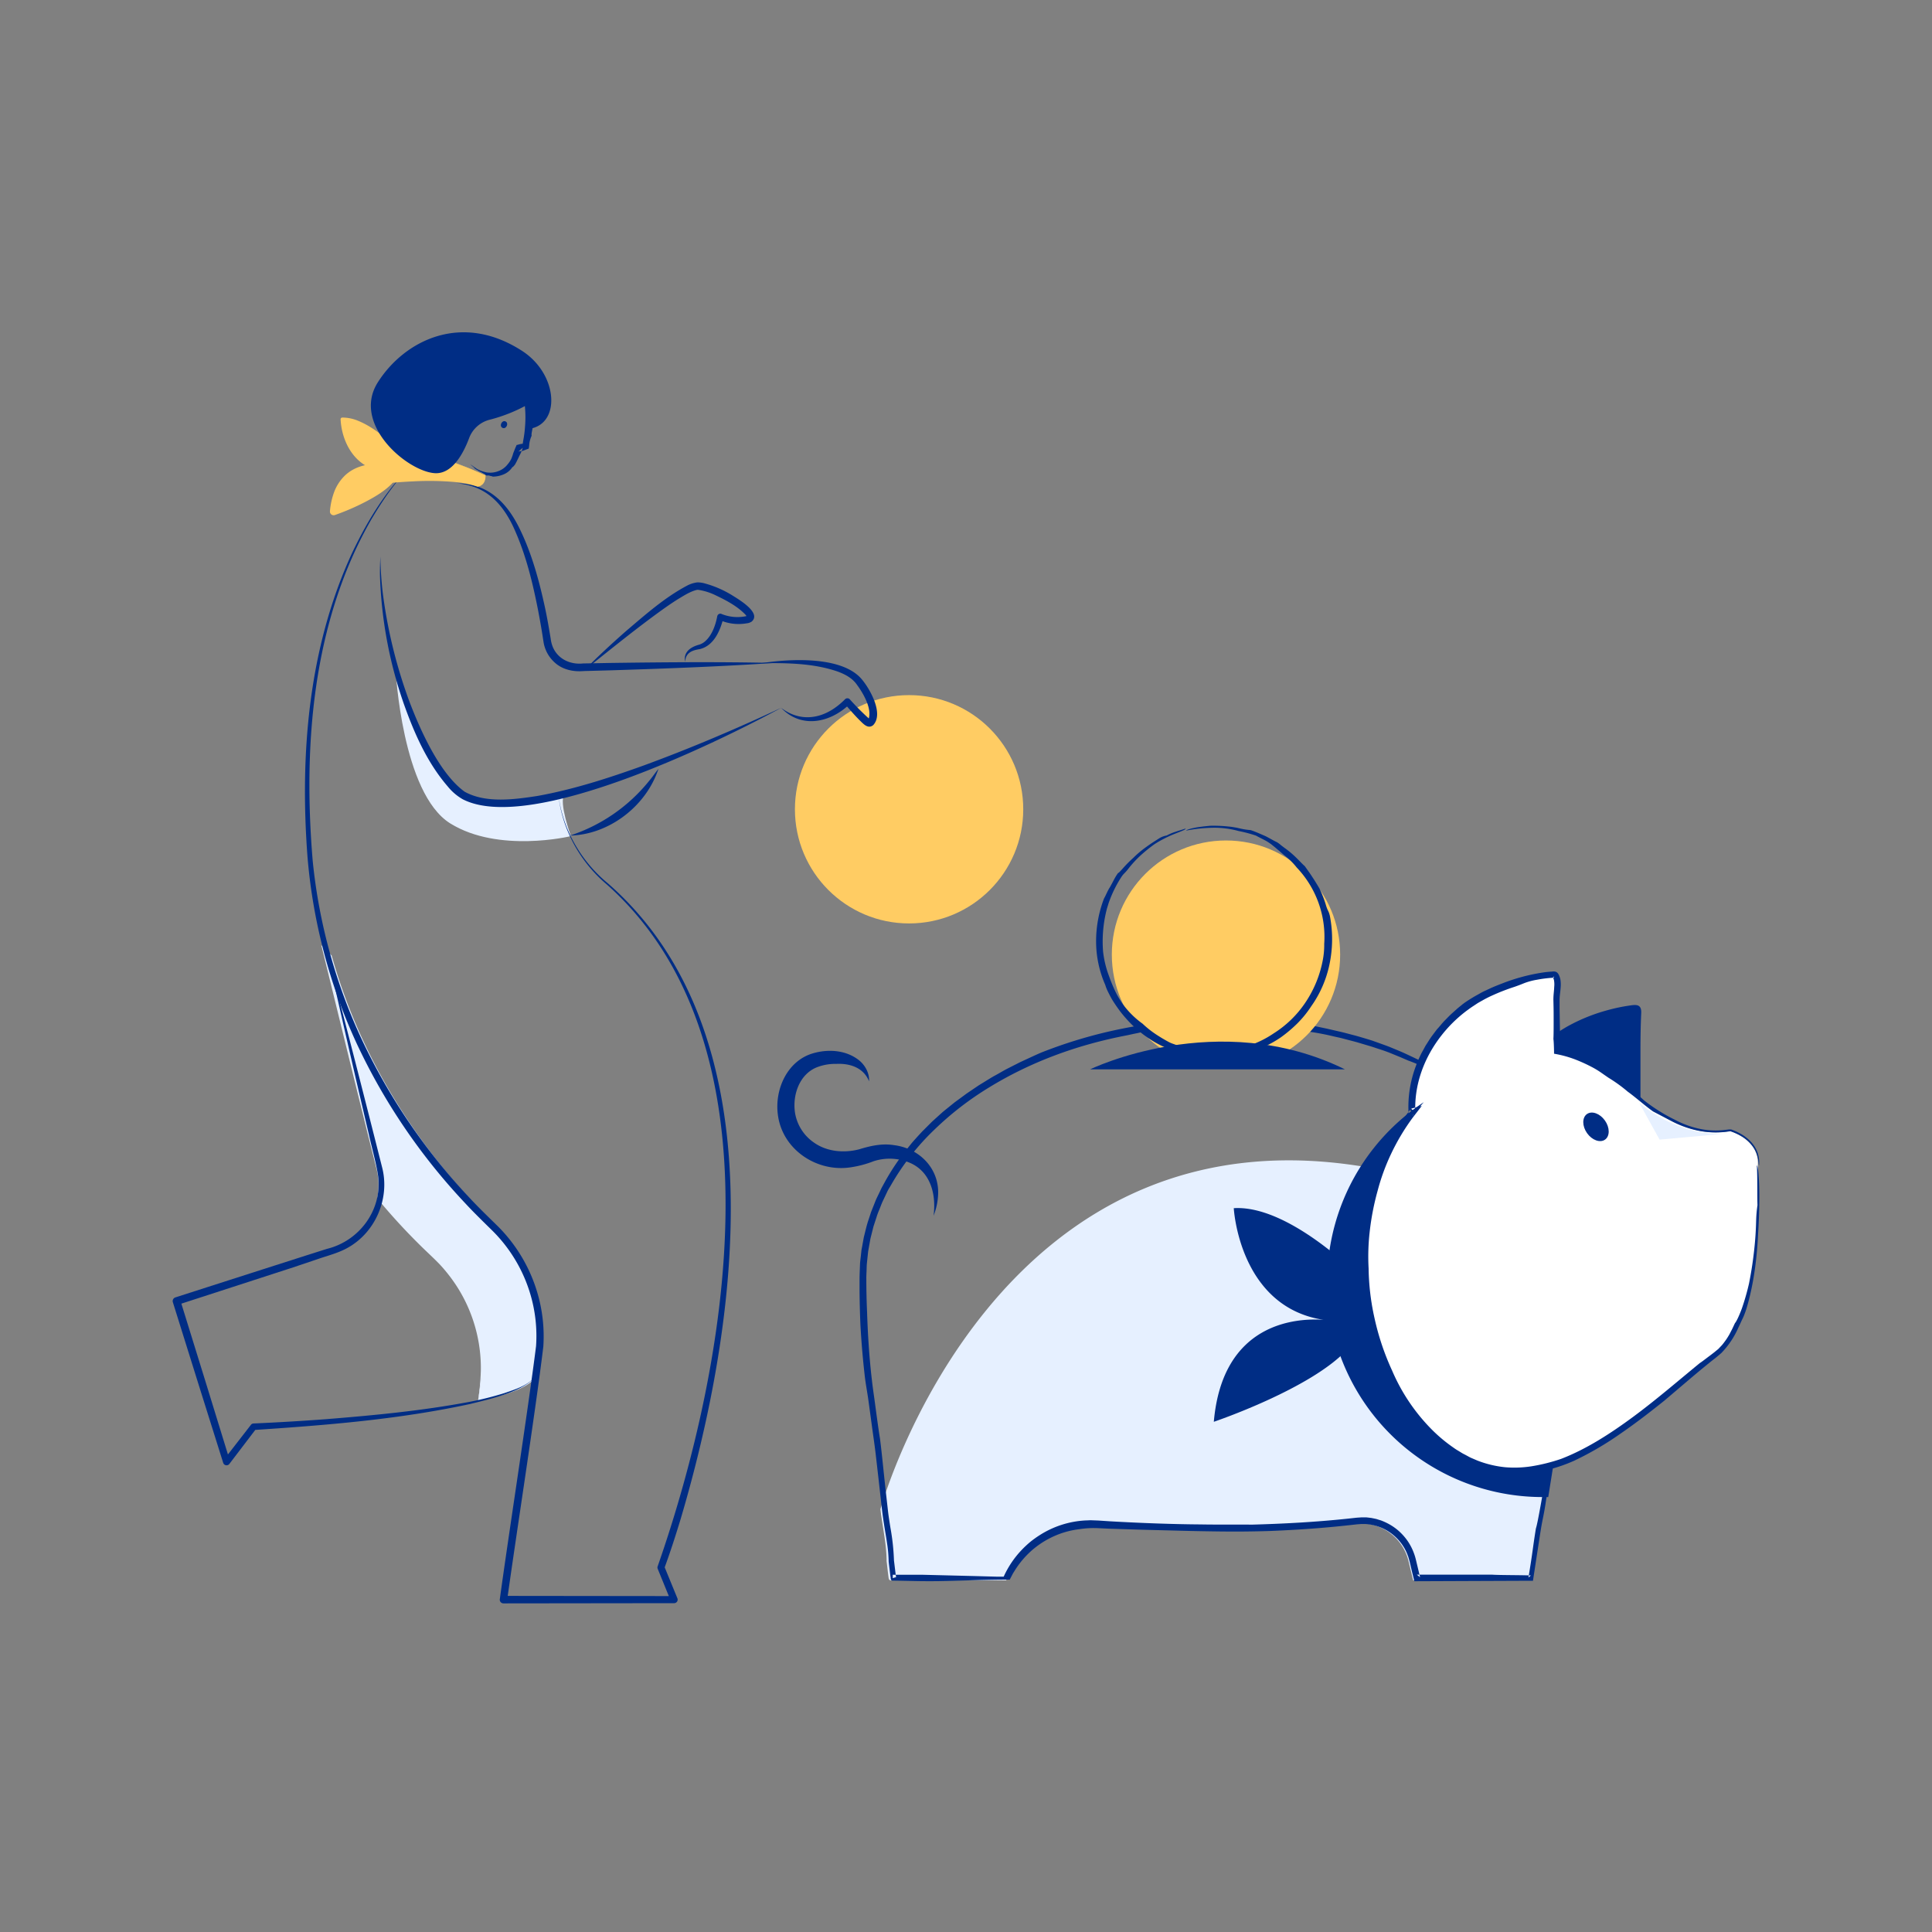 <svg xmlns="http://www.w3.org/2000/svg" id="Layer_1" data-name="Layer 1" viewBox="0 0 1000 1000"><rect x="0" y="0" width="1000" height="1000" fill="#808080" stroke="none"/><defs><style>.cls-1,.cls-6,.cls-7{fill:#e6f0ff;}.cls-1,.cls-7{stroke:#e6f0ff;stroke-miterlimit:10;}.cls-1{stroke-width:2px;}.cls-2,.cls-3{fill:#002d85;}.cls-3{fill-rule:evenodd;}.cls-4{fill:#ffcc63;}.cls-5{fill:#fff;}.cls-7{stroke-width:0.75px;}</style></defs><path class="cls-1" d="M461.05,817h59.09a47.77,47.77,0,0,1,47-28c2,.15,4,.28,6.11.39,53.4,2.9,95.17,2,127.85-1.79A26.57,26.57,0,0,1,730,807.71l2.23,9.26h59.09l11.75-73.67C819.25,720.17,818.39,691,818.39,661a95.09,95.09,0,0,0-.56-10.3c-1-9.24,2.54-.63-1-9.24-29-.13-59.34-25.83-98.56-34.21-201.8-43.07-261.54,174-261.54,174,1,8.71,3.17,18,3.17,26.76C460,808.48,460.87,817,461.05,817Z"></path><path class="cls-2" d="M849.1,568V543.6c0-6.43.09-12.78.39-19.2.23-5.07-3-4.38-6.84-3.81a94.1,94.1,0,0,0-11.51,2.53,91.53,91.53,0,0,0-18.46,7.4,66.53,66.53,0,0,0-16.86,12.78c20.34,1.08,37.5,11.28,52,25Z"></path><path class="cls-3" d="M818.94,661c.55.18.91,8.47.88,19.73,0,5.63-.2,12-.78,18.46a126.14,126.14,0,0,1-3,18.83c-.41,2.09-1.08,4.18-1.69,6.35-.29,1.09-.74,2.14-1.11,3.24s-.74,2.21-1.25,3.28-1,2.19-1.44,3.3-1.11,2.16-1.67,3.26l-.86,1.64c-.29.55-.65,1.06-1,1.6l-2,3.21.18-.46c-1.54,10.28-3.15,21.08-4.74,31.67-1.85,12.25-1.74,8.89-3.34,19.18-1.29,8.4-2.42,15.82-3.5,22.84l-.16,1.07h-1.1l-59.09.24h-1.19l-.3-1.18c-.23-1-.57-2.3-.91-3.68-.26-1.11-.52-2.2-.77-3.28s-.49-2.18-.78-3.12l-.42-1.45c-.18-.47-.36-.93-.53-1.39a26.53,26.53,0,0,0-1.24-2.64A25.35,25.35,0,0,0,720,793.6a24.37,24.37,0,0,0-9.14-4.17,18.17,18.17,0,0,0-2.41-.43,16.16,16.16,0,0,0-2.4-.18l-1.21,0c-.4,0-.79.05-1.19.08l-1.19.08-1.26.14c-13.4,1.53-26.54,2.6-43.61,3.31-10.5.33-18.39.34-26.28.25s-15.76-.24-26.26-.54c-9.25-.22-17.56-.45-25.26-.72l-5.67-.18-5.49-.25a47.43,47.43,0,0,0-10,.52,44.81,44.81,0,0,0-12.79,3.5A46,46,0,0,0,534,802.54a46.71,46.71,0,0,0-8.76,10.37l-.86,1.37c-.26.46-.49.94-.74,1.4l-.72,1.37-.18.34c-.06.11-.09.26-.26.22h-.8l-6,.06c-14,.22-18.75.54-30.35.73-6,.05-9.7,0-13.39-.09l-5.8-.12-3.41-.05h-.58a1,1,0,0,1-.29,0,1.19,1.19,0,0,1-.6-.38,1.15,1.15,0,0,1-.17-.26l0-.06,0,0,0-.09,0-.13-.06-.31c0-.33-.09-.66-.14-1-.09-.66-.17-1.36-.26-2.08-.25-2.09-.48-4-.67-5.59V808a69.47,69.47,0,0,0-.74-8.71c-.38-2.71-.85-5.41-1.39-8.66-.32-2.06-.65-4.14-.94-6.26s-.52-4.27-.76-6.4q-.72-6.44-1.46-13c-.51-4.38-1-8.83-1.53-13.27s-1.21-8.89-1.81-13.35-1.21-8.92-1.82-13.37S448,716,447.53,711.62c-1-8.85-1.72-17.59-2.18-26-.24-5.6-.39-11.39-.45-17.34l0-4.49c0-1.51,0-3,.06-4.58s.11-3.11.17-4.67.31-3.13.47-4.7c.08-.79.17-1.58.25-2.37s.27-1.57.41-2.36c.28-1.58.57-3.16.86-4.75.81-3.12,1.47-6.32,2.57-9.41l.77-2.35.38-1.18.45-1.15c.61-1.53,1.23-3.07,1.84-4.62s1.41-3,2.11-4.53l1.08-2.27,1.21-2.21a118.44,118.44,0,0,1,11.14-16.95l3.21-4c1.1-1.31,2.27-2.55,3.41-3.83L477,586c.59-.62,1.21-1.21,1.81-1.82l3.62-3.62,3.8-3.44c.64-.57,1.27-1.15,1.91-1.71l2-1.62,4-3.23,4.09-3,2.05-1.51,2.11-1.43,4.2-2.84,4.31-2.65c1.43-.87,2.85-1.77,4.33-2.55,2-1.09,4-2.32,6.21-3.46l6.58-3.34c4.37-2,8.4-3.92,11.16-5.07A245.32,245.32,0,0,1,573.57,534a264.19,264.19,0,0,1,36.69-5.77,278.14,278.14,0,0,1,36.12-.78,274.91,274.91,0,0,1,32.91,3.41l7.24,1.51,6.78,1.56c2.27.5,4.55,1.16,7,1.78s5,1.41,7.9,2.27c1.06.33,2.09.64,3.06,1l2.79,1c1.79.65,3.44,1.23,5,1.83,3.06,1.28,5.75,2.34,8.29,3.52,5.09,2.36,9.84,4.62,16.43,8.22,3.77,1.91,7.11,4,10,5.65s5.13,3.35,6.73,4.47l5.67,3.76c2,1.41,4.06,3,6.19,4.53s4.16,3.34,6.19,5.05,4,3.46,5.77,5.19a150.3,150.3,0,0,1,14.24,16.45,113.88,113.88,0,0,1,12,19.88c6.71,14.12,9.88,29.64,9.5,42.56-.39-.46-.36-7.57-1.9-15.9-.35-2.09-.88-4.22-1.33-6.38s-1.19-4.25-1.76-6.3-1.4-4-2-5.74-1.44-3.33-2-4.71l-.85-2-.94-1.91-1.79-3.62c-1.27-2.26-2.46-4.38-3.65-6.34s-2.42-3.73-3.57-5.42l-3.5-4.71a159.56,159.56,0,0,0-14.39-15.81c-1.89-1.71-3.44-3.07-4.75-4.2s-2.46-1.92-3.43-2.66l-2.66-1.93-2.62-1.71-2.89-2.19c-1-.75-2-1.44-3.07-2.17s-2.07-1.43-3.09-2.15-2.08-1.33-3.08-2c-4-2.62-7.72-4.59-9.88-5.77s-4.39-2.34-6.24-3.32-3.54-1.7-5-2.39a69.11,69.11,0,0,0-6.69-2.78l-4.19-1.8L721.92,546c-1.76-.71-3.65-1.58-8.09-3-1.6-.5-3.32-1.14-5.19-1.67l-5.85-1.74c-2-.58-4.12-1.09-6.2-1.65-1-.27-2.08-.56-3.12-.8l-3.1-.69a136.52,136.52,0,0,0-18.44-3.14c-.91-.18-2.07-.4-3.42-.62l-4.59-.6c-3.37-.49-7.29-.8-11.32-1.14a205,205,0,0,0-23.2-.38,260.67,260.67,0,0,0-26,1.58c-3.28.4-5.57.71-7.31,1s-2.91.58-4,.82-2,.48-3.3.75l-2.22.45-3,.66c-27.17,5.18-50.92,14.34-71.58,27a161.1,161.1,0,0,0-28.47,22,126.58,126.58,0,0,0-22.28,28.47L460,615.37c-.2.35-.39.71-.58,1.06l-.51,1.08c-.67,1.44-1.34,2.85-2,4.23s-1.14,2.81-1.7,4.17-1.12,2.71-1.52,4.09l-1.31,4a20.52,20.52,0,0,0-.56,2l-.51,2c-.31,1.33-.71,2.63-.94,4s-.47,2.64-.71,4c-.11.65-.24,1.31-.34,2l-.21,2-.42,4c-.12,1.33-.11,2.66-.17,4s-.13,2.68-.11,4.07c0,5.53.13,11.23.39,17.34.34,10.41,1.07,22.88,2.46,34.62.33,2.94.72,5.82,1.12,8.62s.76,5.57,1.11,8.18c.71,5.23,1.37,10,2,13.84,1.11,8.69,2,18.75,3.24,29.52q.45,4,.92,8.18c.33,2.72.77,5.49,1.22,8.3A117.11,117.11,0,0,1,462.73,808v-.23l.76,6.29.21,1.53.11.71,0,.09h0l-.13,0c-.17,0-.39.12-.5.14a3.16,3.16,0,0,0-.67.18,1.83,1.83,0,0,1-.29.11c-.06,0-.13,0-.13.08v-1.8h.43l3.06,0h12.07l27,.67,7.31.2,3.75.1,1.91,0,1,0h.72c.08,0,.19,0,.2-.07a49.69,49.69,0,0,1,9.38-13.86,56.55,56.55,0,0,1,4.28-4,53.53,53.53,0,0,1,4.9-3.52,48.73,48.73,0,0,1,23.86-7.65c1.08,0,2.16-.14,3.24-.07l3.24.12,6.21.41c16.61.94,33,1.52,46.93,1.61,9.43.18,21.53,0,26.11.12,16.41-.45,33.32-1.33,50.35-3.15l3.19-.35c1-.13,2.27-.18,3.4-.27l1.73,0,.87,0,.86.09,1.72.21,1.7.35.85.18.83.26,1.65.51a32.25,32.25,0,0,1,3.18,1.4,28.36,28.36,0,0,1,5.77,3.86,29.56,29.56,0,0,1,4.65,5.15,28.21,28.21,0,0,1,3.25,6.14,27.7,27.7,0,0,1,1.06,3.31c.28,1.09.51,2.13.77,3.19l1.51,6.34-1.71-1.35,38.94,0c2.54.26,14.22.22,19.35.4h.8l-1.29,1.1c2.14-12.74,2.18-15,3.86-25.43,1-2.75,4-20.88,6.46-34.73.78-4.94,1.49-9.37,2.12-13.39l0-.14.08-.12a70.71,70.71,0,0,0,9-17.85,93.09,93.09,0,0,0,4.11-18.5c1.1-8.11,1.27-10,1.7-12.62.08-3.21.36-8.63.42-14.67S819,666.64,818.94,661Z"></path><circle class="cls-4" cx="470.54" cy="418.88" r="59.09"></circle><circle class="cls-4" cx="634.57" cy="494.12" r="59.09"></circle><path class="cls-3" d="M613.69,428.85c.09.59-2.39,1.43-5.65,2.74a60.75,60.75,0,0,0-10.37,5.29,79.46,79.46,0,0,0-6.92,5.54,57.51,57.51,0,0,0-6.59,7.07,24,24,0,0,1-2.1,2.44,11.52,11.52,0,0,0-1.74,2.16,62,62,0,0,0-5.75,11.32c-.36.93-.72,1.88-1,2.87-.15.5-.32,1-.48,1.51s-.28,1-.42,1.59a66.71,66.71,0,0,0-1.71,21.23,52.87,52.87,0,0,0,3.19,12.95,76.2,76.2,0,0,0,3.06,7.41,43.93,43.93,0,0,0,4.07,6.92,45.43,45.43,0,0,0,10.15,10,49.32,49.32,0,0,0,6.8,5.42c2.48,1.65,5,3.11,7,4.17.94.46,1.78.76,2.51,1a20.8,20.8,0,0,0,2,.67c1.28.39,2.48.66,4.14,1.12s2.77.79,3.84,1.06l1.69.43c.63.13,1.34.25,2.23.37a42.41,42.41,0,0,0,7.18.07,57,57,0,0,0,15.93-2.44,52.35,52.35,0,0,0,14.58-6.94,55,55,0,0,0,16.18-15.67,58.8,58.8,0,0,0,9.24-22.6,40.86,40.86,0,0,0,.66-8A52.09,52.09,0,0,0,671.16,449a35.79,35.79,0,0,0-6.4-6.3l-2.63-2.28c-.77-.63-1.44-1.21-2.1-1.77L658,437c-.74-.52-1.55-1.08-2.54-1.68-2.29-1.23-4.3-2.19-5.35-2.8a68.92,68.92,0,0,0-9-2.38,46.91,46.91,0,0,0-13.68-1.69A78.31,78.31,0,0,0,614,429.91c0-.19.57-.44,1.43-.72.44-.14,1-.29,1.51-.43l1.85-.38c1.3-.29,2.73-.41,4.06-.61l3.52-.36a75.36,75.36,0,0,1,8.85.33c1.18.12,2.28.22,3.36.42l1.64.28,1.68.39a35.37,35.37,0,0,0,5.43.83c2.89.95,6.35,2.58,7.82,3.18,3,1.59,4.63,2.57,5.66,3a13.13,13.13,0,0,1,2,1.44c.47.4,1,.79,2.21,1.69a49.51,49.51,0,0,1,6,5.07c1.93,1.89,3.55,3.67,4.33,4.25.66,1,2.19,3,3.61,5.2,1.76,2.62,2.91,4.59,4,6.4a60.92,60.92,0,0,1,3.13,7.9c1.18,4.14,1.47,3.16,2.24,6.23a63.33,63.33,0,0,1-.2,25.15,57.81,57.81,0,0,1-9.45,21.69,54.55,54.55,0,0,1-7.26,8.94A70,70,0,0,1,663,536.9a57.43,57.43,0,0,1-9.94,5.46,93.94,93.94,0,0,1-9.46,3.38,78.68,78.68,0,0,1-13.41,1.67A64.25,64.25,0,0,1,615,546.17a79.78,79.78,0,0,1-8.63-2.69,56.86,56.86,0,0,1-9.19-4.37,60.68,60.68,0,0,1-12.27-9.72,68.6,68.6,0,0,1-5.19-6c-1.52-2.07-2.93-4.1-4.08-6-.78-1.32-1.57-2.89-2.26-4.28a24.44,24.44,0,0,1-1.33-3.4,56,56,0,0,1-4.71-22.08,61.94,61.94,0,0,1,4.14-22.68c.52-.67,1.93-4.17,2.9-5.54,2.16-3.8,2.27-4.55,4.23-7.42a4.53,4.53,0,0,0,1.18-1c.53-.54,1.18-1.25,1.88-2.06a67.48,67.48,0,0,1,4.94-4.92,53.93,53.93,0,0,1,7-5.85c2.1-1.52,4.09-2.78,6.45-4.28a11.1,11.1,0,0,1,3.82-1.43,27.25,27.25,0,0,1,4.29-1.84c.91-.3,1.87-.62,2.82-.9Z"></path><path class="cls-5" d="M909.84,603.21c.62-9.09-6.05-14.8-14-17.68-1.62-.59-18.94,6-44.43-14.57-14.27-11.53-28.13-23.23-45.84-26.6,0-8.94-.13-17.87-.1-26.81,0-3.43,1.46-8.32.15-11.58-.76-1.88-1-1.58-3.19-1.43a67.06,67.06,0,0,0-10.05,1.55,109.45,109.45,0,0,0-19.78,6.7c-24.3,10.68-43.31,35.57-41.91,62.84l.5-.13c-15.43,19.53-25,46.33-25,75.91,0,37.24,15.49,82.49,49.36,102.22,48.35,28.15,98.92-26.78,132.1-52.22C914.34,681,909.83,603.42,909.84,603.21Z"></path><path class="cls-3" d="M909.35,603.18c.28.16.56,1.38.78,3.59s.38,5.23.45,8.74c.15,7-.11,15.9-.61,23.38-.49,10.73-1.94,24.4-5.63,37.15-.53,1.89-1,3.14-1.36,4.09a22.46,22.46,0,0,1-.9,2.14c-.28.58-.55,1.12-.9,1.9s-.82,1.77-1.52,3.27a44.52,44.52,0,0,1-7.52,11.62l-1.1,1.19-1.22,1.07-1.2,1-1.19.94c-1.58,1.23-3.13,2.49-4.7,3.77-6.25,5.1-12.64,10.65-21.34,18-8.9,7.13-15.78,12.32-22.74,17.1A163.35,163.35,0,0,1,814.93,756a80.51,80.51,0,0,1-15.8,5.24,68.73,68.73,0,0,1-16.61,1.7,57.22,57.22,0,0,1-16-2.47,63.67,63.67,0,0,1-6.75-2.4c-1.07-.43-2.07-1-3.09-1.45s-2-.94-3-1.5a83.5,83.5,0,0,1-24.88-24.46c-2.49-3.55-4.06-6-5.49-8.35-.71-1.18-1.42-2.29-2.09-3.54s-1.43-2.57-2.2-4.17A74,74,0,0,1,715.9,707c-.78-2.13-1.52-4.26-2.71-7.7-2.06-6-3.05-9-4.38-14a149.15,149.15,0,0,1-4-32.87,142.66,142.66,0,0,1,3.6-33.12,129.13,129.13,0,0,1,7.94-22.55,113.13,113.13,0,0,1,13.56-22.33l1.8,2.74-.5.13-2.07.56-.1-2.14a60.1,60.1,0,0,1,3.67-23.55,58.55,58.55,0,0,1,2.32-5.55,29.19,29.19,0,0,1,1.37-2.67l1.43-2.63c1.09-1.67,2.11-3.39,3.27-5l1.78-2.37c.3-.39.59-.79.9-1.18l1-1.11,1.42-1.68c.49-.57,1-1.16,1.54-1.7,1.1-1.11,2.19-2.27,3.3-3.31l3.21-2.89c1-.86,1.95-1.57,2.67-2.19,1.45-1.14,3-2.11,4.63-3.13s3.28-1.89,4.94-2.84a28.14,28.14,0,0,1,2.58-1.28l2.62-1.23c1.76-.78,3.54-1.49,5.35-2.19a97.93,97.93,0,0,1,22.6-6c1-.12,2-.21,2.92-.28.46,0,.88-.09,1.51-.11a3.08,3.08,0,0,1,1.42.27,2.81,2.81,0,0,1,1.13,1.09,7.76,7.76,0,0,1,.72,1.62,8.56,8.56,0,0,1,.39,1.65,16.62,16.62,0,0,1,.1,3.13c-.11,2-.42,3.85-.55,5.59,0,.43-.05.85-.05,1.25v1.36c0,.91,0,1.82,0,2.73.1,7.22.23,14.12.38,20.49,0,.82,0,1.6-.06,2.31l-1.57-1.9a70.74,70.74,0,0,1,15.71,5.32,69.26,69.26,0,0,1,10.94,6.86c2.81,2.12,5.37,4.19,9,7.15,4.14,3.25,7.56,6.15,9.33,7.81a88.55,88.55,0,0,0,15.64,9.86,49.69,49.69,0,0,0,12.33,4.68,40.28,40.28,0,0,0,14,.74l1.8-.22a5.84,5.84,0,0,1,1.09,0l.25,0,.18.05.22.09.43.16a30.78,30.78,0,0,1,3.35,1.54,22.35,22.35,0,0,1,5.83,4.33,16.17,16.17,0,0,1,3.69,5.95,15.81,15.81,0,0,1,.7,6.47c-.22-.16-.19-1.37-.48-3.17-.07-.45-.2-.93-.31-1.44s-.33-1-.5-1.6a16,16,0,0,0-1.74-3.31,19.55,19.55,0,0,0-5.95-5.5,27.56,27.56,0,0,0-3.37-1.72c-.54-.24-1.07-.45-1.57-.62-.25-.09-.5-.19-.73-.25a2.25,2.25,0,0,0-.68,0,45.48,45.48,0,0,1-17.44-.64,52.3,52.3,0,0,1-12.55-4.68l-9.54-5c-2.43-1.73-5.05-3.88-7.36-5.76s-4.38-3.52-5.65-4.41a78,78,0,0,0-10-7.24c-2-1.37-2.9-2-3.87-2.68a44.1,44.1,0,0,0-4.57-2.78,83.82,83.82,0,0,0-9-4.1,57.55,57.55,0,0,0-9.79-2.73l-1-.19,0-1.07c-.06-3-.16-5.39-.33-6.58.14-2.34.13-7.16.12-12.23,0-3.06-.07-5.68-.13-8.06,0-2.62.37-4.67.42-6.6a12.14,12.14,0,0,0-.12-3.55,6.78,6.78,0,0,0-.22-.72c-.11-.28-.24-.57-.3-.68l0,0s0,0,.11-.09a2.48,2.48,0,0,0,.43-.41c.11-.13,0-.05-.08.42l-.05.28c0,.06,0,0,0,0H804l-.43,0a63.23,63.23,0,0,0-7.95,1,33.73,33.73,0,0,0-6.79,1.82c-1.26.5-2.25.93-5,1.89a106.09,106.09,0,0,0-11.33,4.39,57.33,57.33,0,0,0-5.19,2.63c-.84.47-1.68.93-2.5,1.42l-2.38,1.57a69.8,69.8,0,0,0-16.2,14.95C737.29,547.13,732,561,732.56,575.54l-2.3-1.67.5-.13,5.15-1.33-3.25,4.22-1.39,1.8a112.9,112.9,0,0,0-11.18,18.67A109.77,109.77,0,0,0,713,616.54a134.41,134.41,0,0,0-4.05,21,112.92,112.92,0,0,0-.56,19,125.19,125.19,0,0,0,3,25.49,132.54,132.54,0,0,0,9.18,27.42,98,98,0,0,0,20.06,30,79.31,79.31,0,0,0,10.86,9.27c1,.7,2,1.44,3.11,2.08s2.12,1.35,3.25,1.91,2.21,1.21,3.34,1.77l3.47,1.49A54.83,54.83,0,0,0,779,759.43a57,57,0,0,0,13.56-.46A92.41,92.41,0,0,0,808,755.12c13-5,25.33-12.93,37.21-21.69s23.24-18.59,34.65-27.94c.7-.4,2.46-1.76,4.4-3.23,1-.73,2-1.5,2.89-2.2l2.22-1.81,1.9-2c.54-.64,1-1.25,1.4-1.79a29.33,29.33,0,0,0,2-3c.59-.91,1-1.86,1.56-2.89s1.07-2.24,1.78-3.72c.66-.66,2.1-3.6,3.54-7.49a122.14,122.14,0,0,0,3.73-13c1.41-7.08,2.15-12.54,2.7-17.57s.86-9.65,1-15.08a67.28,67.28,0,0,1,.69-7.93C909.5,619.74,909.72,610.26,909.35,603.18Z"></path><ellipse class="cls-2" cx="821.66" cy="582.21" rx="5.64" ry="8.07" transform="matrix(0.82, -0.58, 0.58, 0.82, -185.36, 582.4)"></ellipse><path class="cls-2" d="M564.25,553.49s66.18-32.29,131.88,0Z"></path><path class="cls-2" d="M695.17,652.92c-12.37-10.74-36.39-28.85-56.57-27.57,0,0,2.73,51.14,46.47,57.79-13.44-.95-52.28.85-56.8,52.78,0,0,50.64-17.1,69.27-37.67,0,0,.89-.07,2.45-.16A112.29,112.29,0,0,1,695.17,652.92Z"></path><path class="cls-2" d="M757.13,753.63c-33.87-19.73-49.36-65-49.37-102.22,0-32.2,11.3-61.09,29.21-80.92a111.41,111.41,0,0,0,61.4,204.38c1,0,2,0,3,0l2.57-16.11C788.53,763.13,772.72,762.7,757.13,753.63Z"></path><path class="cls-6" d="M848.48,570.86l10.52,19,36.78-3.34S872.58,590.75,848.48,570.86Z"></path><path class="cls-2" d="M449.85,559.75c-2.84-7.2-10-9.43-17-9.08a26.18,26.18,0,0,0-9.71,1.63c-9.24,3.46-13,14.26-11.67,23.47a23.17,23.17,0,0,0,9.75,15.57c6.73,4.8,15.59,5.58,23.47,3.54,5.87-1.8,11.87-3.16,18-2.16,13,1.59,23.35,11.85,22.89,25.28a33.77,33.77,0,0,1-2.38,11.3c1.43-10.56-1.25-22.27-11.62-27.15a26.75,26.75,0,0,0-19.4-1.1,54.1,54.1,0,0,1-11.48,3.09c-17.69,2.92-35.8-9-38.08-27.2-1.74-13,4.81-27.76,18-31.69,8.08-2.41,17.43-1.79,24.19,3.69,3.28,2.75,5.3,6.91,5,10.81Z"></path><path class="cls-6" d="M247.42,725.2c15.21-3.51,26.71-7.85,30-13.16l1.3-9A78.75,78.75,0,0,0,255,634.6c-27.47-26.09-66.55-72.65-85.13-139h0l26.55,108.89a35.89,35.89,0,0,1,.38,15.31,325.51,325.51,0,0,0,27.91,30.11,78.75,78.75,0,0,1,23.7,68.43Z"></path><path class="cls-6" d="M247.42,725.2a141.69,141.69,0,0,0,15.91-4.85c4.78-1.68,11.07-4.83,13.55-8.39.82-6.45,1.86-12.82,1.83-19.28a77.33,77.33,0,0,0-22.9-55.3,352.63,352.63,0,0,1-29.54-31.21,305.13,305.13,0,0,1-49.62-84c-1.27-3-2.92-8.06-4-11-1.65-4.55-3.21-10.38-4.67-15l.51.87,3.32-1.87c7,28.84,19.36,80.15,26.05,108.49a37.89,37.89,0,0,1,.39,16.45l-.3-1.19q9.6,12,20.3,23c7.25,7.31,15,14.35,20.12,23.49a79.23,79.23,0,0,1,11.08,44.54,141.38,141.38,0,0,1-2,15.28Zm0,0a139,139,0,0,0,1.46-15.3,78.29,78.29,0,0,0-12.09-43.56,81.93,81.93,0,0,0-9.28-12c-3.49-3.62-7.38-7.08-11-10.74q-11-10.92-20.85-22.84l-.42-.52.12-.68a34.61,34.61,0,0,0-.62-15.15l-3.89-15.46L183.18,558,168,496.08l-1.69-6.86,5,5,.36.36C186.34,547,216.1,594.7,255,632.64a85.7,85.7,0,0,1,12.62,15.16,79.69,79.69,0,0,1,12.68,41c.21,7.86-1.15,15.79-2.41,23.46-5.52,7.73-21.53,10.85-30.48,13Z"></path><path class="cls-7" d="M205.17,347s3.31,63.53,28.13,78.91S295,432.5,295,432.5s-6.17-17-3.33-21.39c0,0-30.74,8.58-44.71,4.7C218.86,408,205.17,347,205.17,347Z"></path><path class="cls-3" d="M243.47,240.41c.09-.07,1.93,1.29,3.3,2.23a15.41,15.41,0,0,0,3.81,1.57c.82.21.6.18,1.3.32a13,13,0,0,0,2.82.09,11.83,11.83,0,0,0,3-.67,11.33,11.33,0,0,0,2.75-1.41,9.68,9.68,0,0,0,1.08-.88,8,8,0,0,0,1.08-1.15,13.83,13.83,0,0,0,2-2.94c.25-.58.44-1.11.62-1.61s.3-1,.44-1.44c.47-1.12,1-2.62,1.47-3.55l.19-.51.05-.13.14,0,1.48-.4c.76-.17,1-.16,1.7-.32l-.17.16,0-.07c.16-.68.18-1,.28-1.59a58.58,58.58,0,0,0,.94-7.26,56.56,56.56,0,0,0-.09-10.7,18,18,0,0,0-.28-1.81,26.06,26.06,0,0,0-2.86-9.29,11.8,11.8,0,0,0-1-1.77,23.93,23.93,0,0,0-1.43-2.25c-.36-.45-.71-.81-.87-1-.38-.42-1-1-1.53-1.4a22.17,22.17,0,0,0-5.15-3.27,24.65,24.65,0,0,1,2.54,1.17c.36.22.67.41.95.56l.72.48a7,7,0,0,1,1.23.87,1.88,1.88,0,0,0,1.27.42c.52.45,1.06,1.13,1.44,1.27.46.62.8.9,1.12,1,.42.42.16.51.63,1,.81.65,1.51,2.28,2.28,2.39a3.39,3.39,0,0,0,.51,1.37,5.26,5.26,0,0,0,1.12,1.44c.26.61.44,1.24.66,1.86.23,1,.92.57,1.26,1.25.37,2.1.74,4,1,5.77a19.75,19.75,0,0,1,.14,5.43c.39,2,0,3.28.3,5.1,0,1.55-.8,3.61-.53,4.8a13.9,13.9,0,0,0-1.29,5.1l-.21,1.54-2.17.83-1.21.46a5.68,5.68,0,0,0-2,.29l2.27-2a20.33,20.33,0,0,1-.69,2c-.4,1-1,2-1.46,3.06l-.86,1.74c-.26.6-.62,1.13-.85,1.67-.46.63-1.07,1.46-1.52,1.58a9.92,9.92,0,0,1-4.47,3.71,14.67,14.67,0,0,1-5.74,1.18c-.23-.29-1.15-.25-1.54-.48-1-.28-1.22.05-2-.22-.06-.29-.42-.52-.87-.76s-1-.51-1.41-.79a11.62,11.62,0,0,1-1.82-.94c-.49-.31-1-.56-1.45-.91a2.46,2.46,0,0,1-.62-.69C244.88,241.62,244.08,240.9,243.47,240.41Z"></path><ellipse class="cls-2" cx="260.89" cy="219.8" rx="1.84" ry="1.57" transform="translate(-48.4 363.73) rotate(-65.07)"></ellipse><path class="cls-2" d="M236.57,250.23c16.18-.19,26.13,10.3,32.67,24,6.22,12.86,9.93,26.77,12.93,40.65,1.11,5.21,2,10.47,2.87,15.73a16.59,16.59,0,0,0,1.23,4.59c2.76,6.1,9.09,8.89,15.59,8.2l14.13-.26c28.27-.39,56.52-.63,84.8,0-28.22,1.88-56.46,2.92-84.72,3.82l-14.12.38c-5.09.45-10.62-.7-14.56-4.18a18.06,18.06,0,0,1-6.09-11.05c-.08-.53-.32-2.06-.4-2.61-.72-4.63-1.55-9.24-2.43-13.84-2.71-13.74-6-27.44-11.6-40.3-5.77-13.64-14.66-24-30.3-25.14Z"></path><path class="cls-2" d="M404.28,366.41c-33.55,18.22-129.65,65.21-164.71,47.32a27.55,27.55,0,0,1-7.81-6.65c-10.7-12.4-17.39-27.66-22.8-42.93a222.06,222.06,0,0,1-12.29-66.41c-.06-3.22.06-6.44.21-9.65a178.74,178.74,0,0,0,1.29,19.21,255.26,255.26,0,0,0,13.73,55.79c5.64,14.84,15.66,37.33,28.56,46.67,10.86,6.1,25.65,4.07,37.58,2.25,18.87-3.38,37.16-9.33,55.21-15.83,24.1-8.84,47.76-18.9,71-29.77Z"></path><path class="cls-2" d="M393.69,343.31c14.59-2.31,42.71-4.1,52.76,8.77,4.06,5,11,17.41,5.52,23.24-2.64,2.15-5-.56-6.73-2.22-2.84-2.81-5.38-5.76-7.95-8.75l2.59,0c-10.07,9.79-25.15,13-35.6,2,9.63,7.37,20.64,6,29.72-1.36a36.4,36.4,0,0,0,3.33-3,1.73,1.73,0,0,1,2.46-.09A134.53,134.53,0,0,0,450,372.16c.21.17.09,0-.23,0s-.29.17-.19,0c1.75-5.09-2.28-12.4-5.28-16.69l-.82-1.14c-2.3-3.31-6.05-5.32-9.82-6.71-12.75-4.41-26.51-4.49-39.93-4.36Z"></path><path class="cls-2" d="M216.52,237.62c-10,8.86-17.68,20-24.42,31.39-30.34,53.1-35.28,116.72-30.24,176.59a285.23,285.23,0,0,0,25.67,93,315.09,315.09,0,0,0,55.83,81.73c4.54,4.88,9.29,9.45,14.06,14.12a80.88,80.88,0,0,1,20.74,34.75A79.54,79.54,0,0,1,281.22,697c-3.93,32.72-14.13,98.05-18.73,131.24l-1.92-2.21,88.33.1-1.69,2.52L340.42,812a1.8,1.8,0,0,1,0-1.31c36.29-103.94,66.16-270.63-26.35-352.9-13.7-11.53-23.05-28.23-25-46.09,2.24,17.77,11.76,34.15,25.53,45.48,88.9,77.63,67.71,227.82,37.65,329.24-2.61,8.57-5.34,17.07-8.46,25.53v-1.32l6.83,16.65a1.83,1.83,0,0,1-1.69,2.52l-88.33.11a1.92,1.92,0,0,1-1.93-1.93c4.57-33.58,14.68-98.4,18.79-131.22a76,76,0,0,0-2.85-26.54A77.19,77.19,0,0,0,254.86,637c-4.74-4.66-9.58-9.35-14.11-14.25A314.59,314.59,0,0,1,184.57,540a286.72,286.72,0,0,1-25.42-96.65c-4-53,.53-108.17,23-156.95,8.53-18,19.29-35.5,34.33-48.76Z"></path><path class="cls-4" d="M228.23,237.62l-23.06-5.36s-15.66-16-28-15.21c0,0,1.18,22.07,20.05,24.95-5.8-.42-22.56.36-24.51,22.77,0,0,21.85-7.38,29.89-16.26,0,0,31.3-2.35,44.67,3.15,0,0,3.85-.36,3.85-5.48C251.14,246.18,233.48,237.91,228.23,237.62Z"></path><path class="cls-4" d="M228.23,237.62c-6.83-1.53-16.35-3.77-23.1-5.18-5.92-5.46-12.55-10.62-20.2-13.33a19.88,19.88,0,0,0-7.68-1.16l.83-.94c1.16,10.76,7.81,22,19.42,23.27a1.73,1.73,0,0,1,1.45,2,1.71,1.71,0,0,1-1.83,1.46c-13.89-.59-21.25,7.91-22.44,21.22l-2.57-2a153.12,153.12,0,0,0,15.61-6.4c4.93-2.44,10-5.15,13.89-9a1.37,1.37,0,0,1,.91-.41c3.8-.18,7.56-.21,11.34-.18s7.54.17,11.31.42c7.27.55,15.82,1.34,22.09,4,2.45-.29,3.74-2.89,3.68-5.17l.11.18c-1.84-.89-3.69-1.75-5.55-2.6-5.61-2.36-11.22-5.14-17.27-6.14Zm0,0c4.07.51,7.88,2.18,11.69,3.61s7.56,3.11,11.3,4.77a.2.2,0,0,1,.12.18c0,1.88-.54,4-2.2,5a3.59,3.59,0,0,1-2,.72,45.76,45.76,0,0,0-10.89-2.32,150.62,150.62,0,0,0-22.38-.42c-3.73.17-7.48.42-11.17.75l1-.47c-4.06,4.45-9.16,7.47-14.38,10.22a122.65,122.65,0,0,1-16,6.93,1.93,1.93,0,0,1-2.54-2,37.32,37.32,0,0,1,2.11-9.74,23.34,23.34,0,0,1,5.53-8.61c5-4.86,12.22-6.52,18.94-6l-.38,3.44c-13-1.91-20.06-14.43-20.69-26.64a.87.87,0,0,1,.84-.91,21.07,21.07,0,0,1,8.26,1.69c7.49,3.06,14.46,8.8,19.82,14.23,6.66,1.66,16.26,3.93,23,5.54Z"></path><path class="cls-2" d="M169.87,495.62c9,34.13,19.21,74.09,27.85,108.36,4.28,16.09-3.3,34-18,42-4,2.23-8.77,3.61-13.12,5L151.71,656,92,675.37l1.29-2.49,12.89,41.62L119,756.14l-3.16-.56,14.07-18.13a1.72,1.72,0,0,1,1.27-.66q18.72-.82,37.47-2.22c24.94-2,49.92-4.36,74.5-9A169,169,0,0,0,261.3,721c5.74-2,12.29-3.92,16.1-9-5.7,8.33-24.43,12.28-34,14.69-36.84,8-74.53,11-112.08,13.48l1.28-.67-13.9,18.25a1.83,1.83,0,0,1-3.17-.57l-13.06-41.57-13-41.59a2,2,0,0,1,1.29-2.48c14.1-4.53,65.36-21,78.51-25.14,16.29-4,28-19.27,26.59-36.2-.35-5.34-3.78-17.46-4.88-22.8-6.62-28.06-14.82-63.78-21.1-91.82Z"></path><path class="cls-2" d="M270.28,181.65c-31.57-20.45-61.1-5.24-74.73,16.26s14.94,45.89,29.36,47c9.16.68,14.93-10.19,17.93-18.21a15.38,15.38,0,0,1,10.89-9.52A82.43,82.43,0,0,0,274,208.92l.49,13,1.34-.36C290.2,217.57,288.24,193.29,270.28,181.65Z"></path><path class="cls-2" d="M295,432.5a87.5,87.5,0,0,0,41.26-28.65c1.63-1.88,2.93-4,4.57-5.87-.41,1.17-.88,2.34-1.35,3.51-7.3,17.43-25.43,30.6-44.48,31Z"></path><path class="cls-2" d="M301.66,347.64c7.27-7.35,14.84-14.4,22.62-21.21,9.88-8.37,19.75-17.16,31.35-23.31a15.31,15.31,0,0,1,5.31-1.68,14,14,0,0,1,3.41.42,54.06,54.06,0,0,1,14.72,6.33c3.28,2.07,15.22,9,10,13.54a5.6,5.6,0,0,1-2.59.9,24.33,24.33,0,0,1-14.34-1.87l2.37-1.2c-1.65,6.65-4.84,14.54-12.18,16.39-2.49.42-5,.94-6.56,3a5.35,5.35,0,0,0-1,3.59,5.37,5.37,0,0,1,.2-4.08c1.2-2.65,4.24-4.06,6.84-4.76a8.36,8.36,0,0,0,3-1.62c3.69-3.14,5.54-8.42,6.43-13.08a1.66,1.66,0,0,1,1.92-1.34,21.86,21.86,0,0,0,13.43,1.18.7.7,0,0,0,.25-.1.67.67,0,0,0-.25.44c0,.17,0,.15-.05,0a5,5,0,0,0-.74-1.08c-4.21-4.37-9.95-7.39-15.44-10a30.82,30.82,0,0,0-9-2.81,3.2,3.2,0,0,0-.9.09c-3.41.88-6.63,3-9.72,4.85-4.3,2.7-8.45,5.72-12.59,8.76-12.42,9.2-24.41,18.95-36.52,28.6Z"></path></svg>